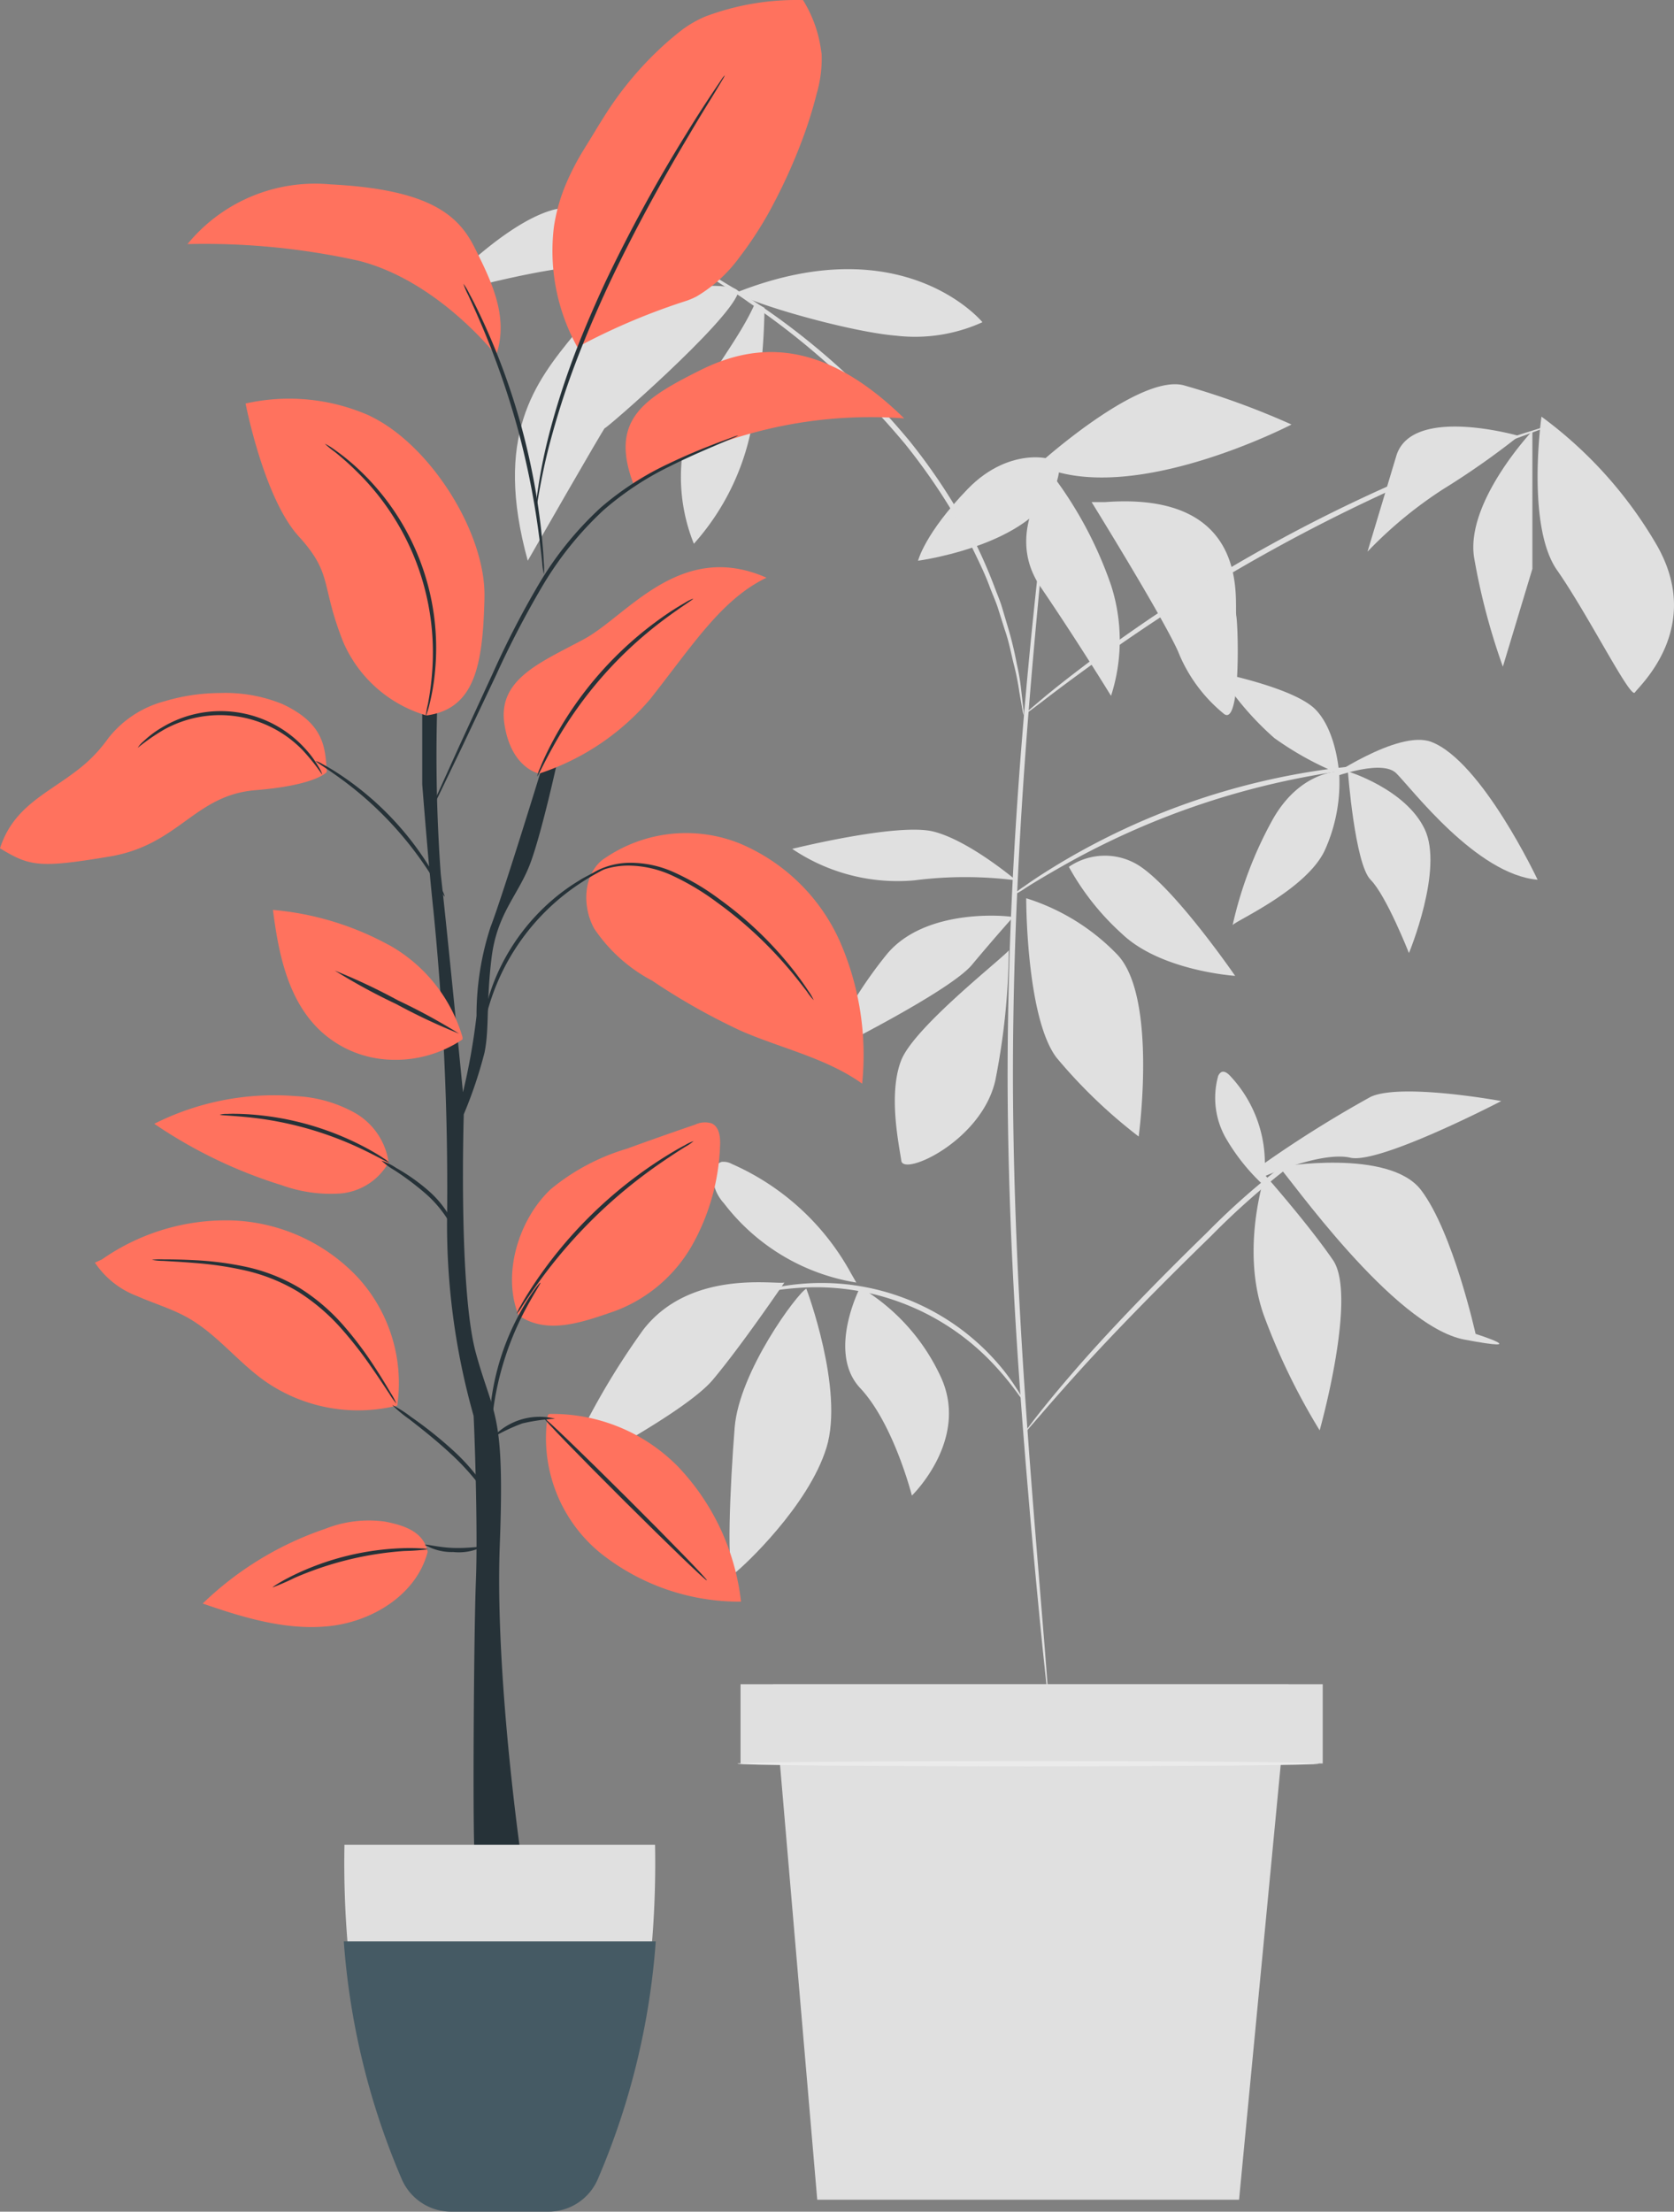 <svg id="Group_32423" data-name="Group 32423" xmlns="http://www.w3.org/2000/svg" xmlns:xlink="http://www.w3.org/1999/xlink" width="117" height="154.511" viewBox="0 0 117 154.511">
  <rect x="0" y="0" width="117" height="154.511" fill="#808080" stroke="none"/>
  <defs>
    <clipPath id="clip-path">
      <rect id="Rectangle_9805" data-name="Rectangle 9805" width="117" height="154.511" fill="none"/>
    </clipPath>
  </defs>
  <g id="Group_32420" data-name="Group 32420">
    <g id="Group_32419" data-name="Group 32419" clip-path="url(#clip-path)">
      <path id="Path_42673" data-name="Path 42673" d="M63.39,25.513s-7.878-5.5-11.495-4.5S43.631,27.1,43.631,27.1,52.813,24.454,55.583,25a51.313,51.313,0,0,0,7.807.508" transform="translate(-13.255 -6.348)" fill="#e0e0e0"/>
      <path id="Path_42674" data-name="Path 42674" d="M73.554,30.384c-1.146,2.6-3.127,4.761-4.234,7.374a12.443,12.443,0,0,0-.056,9.461,17.048,17.048,0,0,0,4.018-8.057,44.167,44.167,0,0,0,.918-8.427Z" transform="translate(-20.767 -9.231)" fill="#e0e0e0"/>
      <path id="Path_42675" data-name="Path 42675" d="M67.282,29.187c.362-1.061-8.56-.6-11.4,2.843s-5.684,7.181-3.291,15.857c0,0,5.386-9.4,5.386-9.266s8.594-7.34,9.308-9.434" transform="translate(-15.704 -8.714)" fill="#e0e0e0"/>
      <path id="Path_42676" data-name="Path 42676" d="M74.16,28.571c-.826.321,7.277,2.788,11.017,3.09a11.386,11.386,0,0,0,6-.945s-5.432-6.64-17.018-2.145" transform="translate(-22.512 -8.206)" fill="#e0e0e0"/>
      <path id="Path_42677" data-name="Path 42677" d="M132.995,77.065s3.9-1.585,5-.487,5.609,7.072,9.876,7.437c0,0-3.9-8.291-7.437-9.633-2.325-.882-7.438,2.682-7.438,2.682" transform="translate(-40.404 -22.555)" fill="#e0e0e0"/>
      <path id="Path_42678" data-name="Path 42678" d="M130.769,74.572s-.156-2.928-1.625-4.47-6.781-2.594-6.781-2.594a20.661,20.661,0,0,0,3.873,4.559,21.856,21.856,0,0,0,4.533,2.5" transform="translate(-37.174 -20.509)" fill="#e0e0e0"/>
      <path id="Path_42679" data-name="Path 42679" d="M131.174,77.413s-2.717-.042-4.638,3.356a27.593,27.593,0,0,0-2.8,7.382c.16-.283,5.126-2.457,6.431-5.206a11.494,11.494,0,0,0,1.011-5.531" transform="translate(-37.585 -23.518)" fill="#e0e0e0"/>
      <path id="Path_42680" data-name="Path 42680" d="M135.318,77.413s.488,6.469,1.585,7.566,2.682,5.122,2.682,5.122,2.439-5.853,1.1-8.658-5.365-4.03-5.365-4.03" transform="translate(-41.11 -23.518)" fill="#e0e0e0"/>
      <path id="Path_42681" data-name="Path 42681" d="M97.8,95.356c-.313.469-6.573,5.321-7.512,7.668s-.157,5.947,0,7.043,5.634-1.408,6.573-5.634a48.774,48.774,0,0,0,.939-9.077" transform="translate(-27.292 -28.97)" fill="#e0e0e0"/>
      <path id="Path_42682" data-name="Path 42682" d="M103.025,90.135c-.006.783.094,8.452,2.109,11.127a35.9,35.9,0,0,0,5.75,5.52s1.323-9.693-1.472-12.687a15.1,15.1,0,0,0-6.387-3.959" transform="translate(-31.299 -27.383)" fill="#e0e0e0"/>
      <path id="Path_42683" data-name="Path 42683" d="M96.027,91.983c-.457-.108-6.12-.643-8.811,2.58a29.966,29.966,0,0,0-4.2,6.887s8.562-4.247,10.132-6.128,2.88-3.339,2.88-3.339" transform="translate(-25.22 -27.914)" fill="#e0e0e0"/>
      <path id="Path_42684" data-name="Path 42684" d="M107.3,86.641a4.452,4.452,0,0,1,4.85-.125c2.545,1.585,6.774,7.738,6.774,7.738s-5.175-.336-7.9-2.928a17.945,17.945,0,0,1-3.721-4.685" transform="translate(-32.597 -26.079)" fill="#e0e0e0"/>
      <path id="Path_42685" data-name="Path 42685" d="M95.182,86.8s-3.287-2.792-5.79-3.413-9.86,1.213-9.86,1.213a13.169,13.169,0,0,0,8.529,2.2,27.885,27.885,0,0,1,7.121,0" transform="translate(-24.162 -25.296)" fill="#e0e0e0"/>
      <path id="Path_42686" data-name="Path 42686" d="M85.9,129.173s-2.348,4.538,0,7.042,3.615,7.512,3.615,7.512,4.054-3.913,2.019-8.294a14.211,14.211,0,0,0-5.634-6.259" transform="translate(-25.781 -39.243)" fill="#e0e0e0"/>
      <path id="Path_42687" data-name="Path 42687" d="M78.606,129.314c-.626.313-4.694,5.79-5.008,9.7s-.626,10.641,0,10.172,5.164-4.7,6.416-8.764-1.408-11.111-1.408-11.111" transform="translate(-22.25 -39.286)" fill="#e0e0e0"/>
      <path id="Path_42688" data-name="Path 42688" d="M71.921,128.69c-.626.157-6.573-.939-9.859,3.287a52.013,52.013,0,0,0-5.791,10.328s8.608-4.4,10.642-6.817,5.008-6.8,5.008-6.8" transform="translate(-17.095 -39.091)" fill="#e0e0e0"/>
      <path id="Path_42689" data-name="Path 42689" d="M126.646,117.909s-1.789,5.321,0,10.015a45.422,45.422,0,0,0,3.823,7.825s2.648-9.39.932-11.894-4.755-5.947-4.755-5.947" transform="translate(-38.234 -35.821)" fill="#e0e0e0"/>
      <path id="Path_42690" data-name="Path 42690" d="M128.4,116.969c.634.588,7.971,11.123,12.96,12.064s.78-.4.78-.4-1.572-7.1-3.807-10.041-9.933-1.624-9.933-1.624" transform="translate(-39.008 -35.447)" fill="#e0e0e0"/>
      <path id="Path_42691" data-name="Path 42691" d="M126.795,114.612a81.5,81.5,0,0,1,7.534-4.715c2.167-.98,9.119.3,9.119.3s-8.505,4.426-10.549,3.957-6.1,1.342-6.1,1.342" transform="translate(-38.521 -33.275)" fill="#e0e0e0"/>
      <path id="Path_42692" data-name="Path 42692" d="M152.039,43.238s-4.694,4.973-4.073,8.858a45.76,45.76,0,0,0,2.009,7.615l2.064-6.838Z" transform="translate(-44.936 -13.136)" fill="#e0e0e0"/>
      <path id="Path_42693" data-name="Path 42693" d="M154.634,41.81s-1.087,7.615,1.088,10.724,5.128,9.014,5.439,8.547,4.818-4.506,1.554-10.257a29.5,29.5,0,0,0-8.081-9.014" transform="translate(-46.896 -12.702)" fill="#e0e0e0"/>
      <path id="Path_42694" data-name="Path 42694" d="M147.872,43.46s-7.5-2.176-8.574,1.4-2.01,6.683-2.01,6.683a29.3,29.3,0,0,1,5.292-4.369,55.245,55.245,0,0,0,5.292-3.713" transform="translate(-41.709 -13.004)" fill="#e0e0e0"/>
      <path id="Path_42695" data-name="Path 42695" d="M104.2,44.185s.224-.2.61-.533c1.769-1.509,6.944-5.666,9.553-5.028a55.214,55.214,0,0,1,7.56,2.747s-11.327,5.887-17.723,2.813" transform="translate(-31.656 -11.714)" fill="#e0e0e0"/>
      <path id="Path_42696" data-name="Path 42696" d="M102.057,46.465c.022-.566-3.406-1.476-6.416,1.632s-3.476,5.017-3.476,5.017,9.683-1.288,9.892-6.649" transform="translate(-28 -13.941)" fill="#e0e0e0"/>
      <path id="Path_42697" data-name="Path 42697" d="M104.823,47.616s-3.443,3.963-.8,7.848,4.93,7.616,4.93,7.616a12.576,12.576,0,0,0,0-7.732,27.752,27.752,0,0,0-4.129-7.732" transform="translate(-31.3 -14.466)" fill="#e0e0e0"/>
      <path id="Path_42698" data-name="Path 42698" d="M119.7,58.3c-.155-.945,1.1-8.706-9.17-7.939h-.94s4.91,7.925,6.033,10.412a10.757,10.757,0,0,0,3.178,4.351c1.209,1.088,1.053-5.879.9-6.825" transform="translate(-33.294 -15.283)" fill="#e0e0e0"/>
      <path id="Path_42699" data-name="Path 42699" d="M125.448,114.439a8.928,8.928,0,0,0-2.435-6.626c-.158-.165-.384-.336-.592-.243a.548.548,0,0,0-.249.366,5.683,5.683,0,0,0,.572,4.267,14.176,14.176,0,0,0,2.779,3.412" transform="translate(-37.056 -32.672)" fill="#e0e0e0"/>
      <path id="Path_42700" data-name="Path 42700" d="M81.191,124.338a17.5,17.5,0,0,0-8.32-7.612,1.2,1.2,0,0,0-.7-.142.921.921,0,0,0-.63.829,2.987,2.987,0,0,0,.794,2.074,14.569,14.569,0,0,0,9.245,5.529" transform="translate(-21.731 -35.415)" fill="#e0e0e0"/>
      <path id="Path_42701" data-name="Path 42701" d="M131.868,111.253c0,.034-.529.032-1.47.149a16.437,16.437,0,0,0-3.876,1,22.213,22.213,0,0,0-5.165,2.911,53.733,53.733,0,0,0-5.463,4.847c-3.73,3.626-7.016,7-9.294,9.529-1.142,1.264-2.046,2.3-2.669,3.026l-.721.828a1.483,1.483,0,0,1-.27.274,1.533,1.533,0,0,1,.212-.321c.15-.2.371-.5.668-.872.588-.751,1.463-1.821,2.582-3.109,2.233-2.584,5.5-5.992,9.232-9.621a50.971,50.971,0,0,1,5.519-4.857,21.622,21.622,0,0,1,5.276-2.882,15.075,15.075,0,0,1,3.953-.9,9.555,9.555,0,0,1,1.1-.036,1.515,1.515,0,0,1,.384.031" transform="translate(-31.273 -33.788)" fill="#e0e0e0"/>
      <path id="Path_42702" data-name="Path 42702" d="M94.457,136.887c-.06.04-.67-1.02-2-2.439A17,17,0,0,0,78.8,129.086c-1.944.132-3.112.494-3.129.424a3.293,3.293,0,0,1,.81-.276,14.212,14.212,0,0,1,2.3-.41,16.319,16.319,0,0,1,13.87,5.446,14.381,14.381,0,0,1,1.4,1.864,3.327,3.327,0,0,1,.405.754" transform="translate(-22.989 -39.112)" fill="#e0e0e0"/>
      <path id="Path_42703" data-name="Path 42703" d="M104.217,46.562a1.013,1.013,0,0,1-.006.224c-.015.167-.033.383-.056.653-.059.6-.142,1.438-.248,2.507-.22,2.176-.537,5.326-.887,9.221-.693,7.788-1.507,18.573-1.491,30.5.038,11.935.874,22.719,1.481,30.515.316,3.88.572,7.027.753,9.234.082,1.071.147,1.912.194,2.512.017.27.031.486.041.654a1.034,1.034,0,0,1,0,.224,1.038,1.038,0,0,1-.04-.221c-.019-.167-.045-.382-.078-.651-.063-.6-.151-1.437-.263-2.5-.22-2.177-.526-5.327-.871-9.225-.673-7.793-1.552-18.583-1.59-30.537-.016-11.95.84-22.745,1.6-30.53.383-3.894.741-7.04,1.005-9.212.135-1.066.242-1.9.317-2.5.039-.268.069-.482.093-.649a1,1,0,0,1,.045-.219" transform="translate(-30.732 -14.146)" fill="#e0e0e0"/>
      <path id="Path_42704" data-name="Path 42704" d="M127.753,76.729a6.248,6.248,0,0,1-1.092.166c-.705.075-1.722.212-2.972.412a55.225,55.225,0,0,0-18.563,6.5c-1.1.624-1.982,1.151-2.579,1.532a6.181,6.181,0,0,1-.957.551,6.264,6.264,0,0,1,.877-.673c.574-.419,1.437-.982,2.527-1.638a49.476,49.476,0,0,1,18.657-6.534c1.262-.168,2.287-.265,3-.3a6.275,6.275,0,0,1,1.1-.021" transform="translate(-30.863 -23.306)" fill="#e0e0e0"/>
      <path id="Path_42705" data-name="Path 42705" d="M92.124,57.728a1.881,1.881,0,0,1-.1-.418c-.055-.315-.125-.714-.21-1.205a17.448,17.448,0,0,0-.377-1.894c-.189-.729-.332-1.577-.648-2.471q-.214-.679-.447-1.417c-.152-.494-.379-.983-.576-1.5-.377-1.048-.921-2.107-1.461-3.235A42.572,42.572,0,0,0,83.838,38.8,52.649,52.649,0,0,0,72.9,28.892c-.766-.561-1.51-.991-2.137-1.409s-1.189-.745-1.646-1.015l-1.046-.635a1.816,1.816,0,0,1-.353-.244,1.884,1.884,0,0,1,.389.178l1.082.575c.469.251,1.043.561,1.683.964s1.4.819,2.176,1.368a50.022,50.022,0,0,1,11.079,9.889,41.3,41.3,0,0,1,4.483,6.864,35.086,35.086,0,0,1,1.444,3.279c.192.527.414,1.023.56,1.523l.427,1.436a24.817,24.817,0,0,1,.6,2.5,15.429,15.429,0,0,1,.317,1.915c.057.5.1.9.141,1.218a1.862,1.862,0,0,1,.024.427" transform="translate(-20.573 -7.773)" fill="#e0e0e0"/>
      <path id="Path_42706" data-name="Path 42706" d="M139.5,42.723a1.829,1.829,0,0,1-.393.175l-1.149.433c-1,.361-2.444.911-4.212,1.62a121.457,121.457,0,0,0-26.011,14.314c-1.544,1.114-2.78,2.038-3.622,2.691l-.98.739a1.846,1.846,0,0,1-.358.238,1.869,1.869,0,0,1,.311-.3l.938-.794c.815-.689,2.028-1.646,3.557-2.79a108.747,108.747,0,0,1,26.07-14.347c1.784-.679,3.241-1.193,4.26-1.512l1.173-.367a1.823,1.823,0,0,1,.417-.1" transform="translate(-31.223 -12.979)" fill="#e0e0e0"/>
      <path id="Path_42707" data-name="Path 42707" d="M110.182,205.022H80.7l-3.083-36.016h36.016Z" transform="translate(-23.581 -51.345)" fill="#e0e0e0"/>
      <rect id="Rectangle_9804" data-name="Rectangle 9804" width="40.689" height="5.538" transform="translate(51.759 117.662)" fill="#e0e0e0"/>
      <path id="Path_42708" data-name="Path 42708" d="M114.676,176.9c0,.1-9.1.187-20.32.187S74.034,177,74.034,176.9s9.1-.187,20.322-.187,20.32.084,20.32.187" transform="translate(-22.492 -53.686)" fill="#ebebeb"/>
    </g>
  </g>
  <g id="Group_32422" data-name="Group 32422">
    <g id="Group_32421" data-name="Group 32421" clip-path="url(#clip-path)">
      <path id="Path_42709" data-name="Path 42709" d="M46.741,94.9c.344-1.677.109-3.416.487-6.579s1.885-4.419,2.719-6.659,1.965-7.471,1.965-7.471H51s-2.979,9.729-3.837,11.932a19.82,19.82,0,0,0-.98,6.205,44.853,44.853,0,0,1-.948,5.341s-1.1-11.278-1.553-15.239a115.225,115.225,0,0,1-.248-11.663l-1.046-.446v5.84s.433,5.574.777,8.77a194.934,194.934,0,0,1,.964,21.183,48.918,48.918,0,0,0,1.847,14.154c.033.248.314,7.765.164,11.5s-.239,18.474-.08,19.134l3.32.792s-1.928-13.006-1.571-22.408S47.375,120.4,46.14,115.9s-.849-16.689-.849-16.689A30.535,30.535,0,0,0,46.741,94.9" transform="translate(-12.877 -21.364)" fill="#263238"/>
      <path id="Path_42710" data-name="Path 42710" d="M53.049,71.335a17.2,17.2,0,0,0,7.769-5.218c3.015-3.826,4.986-6.957,8.117-8.465-6.03-2.666-9.74,2.667-12.755,4.291s-6.03,2.783-5.566,5.913,2.435,3.479,2.435,3.479" transform="translate(-15.362 -17.292)" fill="#ff725e"/>
      <path id="Path_42711" data-name="Path 42711" d="M73.925,6.525a29.918,29.918,0,0,1-1.075,3.4,38.427,38.427,0,0,1-1.864,4.154,25.629,25.629,0,0,1-2.467,3.9,10.071,10.071,0,0,1-2.967,2.717,4.857,4.857,0,0,1-.706.309,45.341,45.341,0,0,0-7.653,3.246,13.841,13.841,0,0,1-1.638-8.411,12.46,12.46,0,0,1,.81-2.911,17.748,17.748,0,0,1,1.308-2.526c.253-.417.49-.789.682-1.11.205-.34.414-.685.636-1.033a23.819,23.819,0,0,1,4.3-5.159c.376-.337.776-.671,1.2-1a7.762,7.762,0,0,1,1.653-.95A18.047,18.047,0,0,1,72.965.006a8.9,8.9,0,0,1,1.273,3.6c.01.059.021.118.028.184a8.77,8.77,0,0,1-.341,2.737" transform="translate(-16.84 0)" fill="#ff725e"/>
      <path id="Path_42712" data-name="Path 42712" d="M63.377,44.6a31.356,31.356,0,0,1,18.9-4.638C76.6,34.394,71.958,34.626,68.015,36.6s-6.377,3.478-4.638,8" transform="translate(-19.081 -10.732)" fill="#ff725e"/>
      <path id="Path_42713" data-name="Path 42713" d="M40.39,30.434s-4.058-5.218-9.624-6.61a49.753,49.753,0,0,0-11.943-1.159,11.525,11.525,0,0,1,9.972-4.174c6.842.347,8.929,2.087,10.089,4.406s2.435,4.87,1.507,7.537" transform="translate(-5.719 -5.612)" fill="#ff725e"/>
      <path id="Path_42714" data-name="Path 42714" d="M41.352,53.9c-.017.713-.045,1.392-.091,2.035-.247,3.441-1.037,5.81-3.969,6.2a9.118,9.118,0,0,1-5.8-5.1c-1.621-4.056-.7-4.752-3.131-7.42s-3.708-9.278-3.708-9.278.014,0,.024,0a13.876,13.876,0,0,1,8.554.817c.063.028.129.059.191.094,4.215,2.059,8.042,8.2,7.928,12.659" transform="translate(-7.49 -12.152)" fill="#ff725e"/>
      <path id="Path_42715" data-name="Path 42715" d="M22.844,75.053s-.7.929-4.985,1.277-5.336,3.826-10.206,4.637-5.566.7-7.653-.577C.946,77.46,3.3,76.58,5.448,74.9A10.024,10.024,0,0,0,7.33,73.018q.11-.136.209-.282a7.4,7.4,0,0,1,3.99-2.626h0a13.628,13.628,0,0,1,3.823-.567,10.583,10.583,0,0,1,4.359.758c3.016,1.392,3.016,3.131,3.131,4.752" transform="translate(0 -21.127)" fill="#ff725e"/>
      <path id="Path_42716" data-name="Path 42716" d="M56.075,191.87A50.221,50.221,0,0,1,52.115,208.1a3.673,3.673,0,0,1-3.363,2.2H42.109a3.672,3.672,0,0,1-3.363-2.2,50.2,50.2,0,0,1-3.961-16.231,67.338,67.338,0,0,1-.209-6.754H56.284a67.341,67.341,0,0,1-.208,6.754" transform="translate(-10.501 -56.239)" fill="#e0e0e0"/>
      <path id="Path_42717" data-name="Path 42717" d="M56.317,194.817a51.421,51.421,0,0,1-4.057,16.624,3.76,3.76,0,0,1-3.444,2.256h-6.8a3.762,3.762,0,0,1-3.445-2.256,51.456,51.456,0,0,1-4.057-16.624Z" transform="translate(-10.485 -59.186)" fill="#455a64"/>
      <path id="Path_42718" data-name="Path 42718" d="M64.225,145.772a12.287,12.287,0,0,0-9.214-3.889l-.092.088a10.371,10.371,0,0,0,3.6,9.562,15.569,15.569,0,0,0,9.907,3.461,16.331,16.331,0,0,0-4.206-9.222" transform="translate(-16.635 -43.101)" fill="#ff725e"/>
      <path id="Path_42719" data-name="Path 42719" d="M33.08,152.644a8.262,8.262,0,0,0-4.183.512,22.842,22.842,0,0,0-8.547,5.213c2.871.993,5.878,1.91,8.9,1.573s6.065-2.24,6.821-5.182c-.275-1.394-1.593-1.844-2.987-2.116" transform="translate(-6.182 -46.344)" fill="#ff725e"/>
      <path id="Path_42720" data-name="Path 42720" d="M9.527,125.412a6.164,6.164,0,0,0,2.966,2.344c1.173.517,2.417.879,3.533,1.509,2,1.132,3.452,3.038,5.322,4.38a11.387,11.387,0,0,0,9.31,1.754,10.919,10.919,0,0,0-2.8-9,12.673,12.673,0,0,0-8.657-3.931,15.125,15.125,0,0,0-9.186,2.723" transform="translate(-2.894 -37.203)" fill="#ff725e"/>
      <path id="Path_42721" data-name="Path 42721" d="M51.861,126.107c-1.168-2.866-.008-6.69,2.245-8.812a15.024,15.024,0,0,1,5.315-2.828q2.38-.868,4.778-1.685a1.59,1.59,0,0,1,1.163-.085c.54.253.611.983.579,1.579a15.285,15.285,0,0,1-1.948,6.927,10.385,10.385,0,0,1-5.42,4.61c-2.29.789-4.719,1.669-6.713.294" transform="translate(-15.615 -34.213)" fill="#ff725e"/>
      <path id="Path_42722" data-name="Path 42722" d="M31.862,114.557a4.761,4.761,0,0,0-2.368-3.429,9.381,9.381,0,0,0-4.119-1.161,18.661,18.661,0,0,0-9.886,1.932,33.254,33.254,0,0,0,8.911,4.293,10.061,10.061,0,0,0,4.057.579,4.26,4.26,0,0,0,3.363-2.094" transform="translate(-4.706 -33.39)" fill="#ff725e"/>
      <path id="Path_42723" data-name="Path 42723" d="M35.472,93.743A20.581,20.581,0,0,0,27.4,91.307c.377,2.969,1.007,6.116,3.11,8.246a7.55,7.55,0,0,0,4.769,2.2,8.409,8.409,0,0,0,5.371-1.4V100.2a10.874,10.874,0,0,0-5.173-6.461" transform="translate(-8.323 -27.739)" fill="#ff725e"/>
      <path id="Path_42724" data-name="Path 42724" d="M60.18,85.333c-1.53,1.012-1.656,3.34-.767,4.944a11.128,11.128,0,0,0,4.05,3.637,45.32,45.32,0,0,0,6.252,3.526c2.82,1.218,5.923,1.883,8.424,3.667a19.82,19.82,0,0,0-1.528-9.871,13.3,13.3,0,0,0-7.025-6.908,10.057,10.057,0,0,0-9.595,1.145" transform="translate(-17.881 -25.402)" fill="#ff725e"/>
      <path id="Path_42725" data-name="Path 42725" d="M57.136,87.032c.023.05-.75.379-1.873,1.113A15.7,15.7,0,0,0,53.4,89.581a15.585,15.585,0,0,0-3.484,4.546,15.709,15.709,0,0,0-.9,2.171c-.417,1.277-.533,2.108-.588,2.1a2.338,2.338,0,0,1,.05-.588,5.472,5.472,0,0,1,.123-.681c.061-.263.116-.567.223-.89a13.929,13.929,0,0,1,.86-2.229,14.7,14.7,0,0,1,3.545-4.625,13.957,13.957,0,0,1,1.928-1.41c.285-.187.563-.32.8-.447a5.666,5.666,0,0,1,.626-.3,2.343,2.343,0,0,1,.554-.2" transform="translate(-14.709 -26.44)" fill="#263238"/>
      <path id="Path_42726" data-name="Path 42726" d="M74.9,96.178a4.125,4.125,0,0,1-.474-.6c-.3-.388-.724-.95-1.289-1.614a28.338,28.338,0,0,0-4.981-4.609,17.651,17.651,0,0,0-3.2-1.91,7.442,7.442,0,0,0-2.929-.67,5.523,5.523,0,0,0-2,.34c-.451.173-.682.318-.7.3s.048-.051.155-.125a3.555,3.555,0,0,1,.5-.274,5.18,5.18,0,0,1,2.043-.438,7.375,7.375,0,0,1,3.033.63,16.955,16.955,0,0,1,3.262,1.92,25.632,25.632,0,0,1,4.969,4.712c.549.685.955,1.268,1.225,1.679a3.713,3.713,0,0,1,.384.659" transform="translate(-18.025 -26.302)" fill="#263238"/>
      <path id="Path_42727" data-name="Path 42727" d="M64.834,60.074c.026.043-.783.526-2,1.431a28.083,28.083,0,0,0-7.742,8.816c-.741,1.321-1.115,2.185-1.161,2.164a2.932,2.932,0,0,1,.22-.625c.155-.4.414-.958.764-1.635a25.044,25.044,0,0,1,7.8-8.883,17.911,17.911,0,0,1,1.523-.969,3.014,3.014,0,0,1,.591-.3" transform="translate(-16.385 -18.25)" fill="#263238"/>
      <path id="Path_42728" data-name="Path 42728" d="M32.626,44.54c.006-.008.072.028.2.1s.306.186.528.349a15.4,15.4,0,0,1,1.789,1.488,17.09,17.09,0,0,1,5.173,13.972,15.365,15.365,0,0,1-.389,2.3c-.062.267-.132.47-.173.608a.665.665,0,0,1-.081.206,5.762,5.762,0,0,1,.146-.838,19.381,19.381,0,0,0,.3-2.287A17.68,17.68,0,0,0,35,46.624a19.421,19.421,0,0,0-1.715-1.543,5.881,5.881,0,0,1-.657-.541" transform="translate(-9.912 -13.531)" fill="#263238"/>
      <path id="Path_42729" data-name="Path 42729" d="M13.83,73.919a2.066,2.066,0,0,1,.4-.448,7.083,7.083,0,0,1,1.312-.98A7.954,7.954,0,0,1,25.5,73.953a7.148,7.148,0,0,1,.975,1.316,2.05,2.05,0,0,1,.253.543,14.869,14.869,0,0,0-1.372-1.72,8.053,8.053,0,0,0-9.713-1.426,14.83,14.83,0,0,0-1.809,1.253" transform="translate(-4.201 -21.682)" fill="#263238"/>
      <path id="Path_42730" data-name="Path 42730" d="M42.317,101.808A41.95,41.95,0,0,1,37.9,99.73,41.885,41.885,0,0,1,33.62,97.4a41.918,41.918,0,0,1,4.413,2.079,42.077,42.077,0,0,1,4.284,2.332" transform="translate(-10.214 -29.589)" fill="#263238"/>
      <path id="Path_42731" data-name="Path 42731" d="M22.076,111.827a1.649,1.649,0,0,1,.49-.051c.316-.017.775-.013,1.34.015a20.211,20.211,0,0,1,8.457,2.394c.5.272.889.509,1.149.689a1.69,1.69,0,0,1,.391.3c-.025.04-.624-.317-1.633-.81a24.138,24.138,0,0,0-8.38-2.372c-1.117-.108-1.815-.118-1.815-.165" transform="translate(-6.707 -33.955)" fill="#263238"/>
      <path id="Path_42732" data-name="Path 42732" d="M64.229,114.507a3.24,3.24,0,0,1-.569.391c-.377.231-.915.579-1.566,1.023a34.873,34.873,0,0,0-8.776,8.566c-.459.641-.821,1.17-1.06,1.541a3.177,3.177,0,0,1-.4.559,3.353,3.353,0,0,1,.31-.617c.212-.39.549-.938.991-1.6a30.513,30.513,0,0,1,8.829-8.619c.671-.425,1.226-.749,1.621-.952a3.163,3.163,0,0,1,.624-.294" transform="translate(-15.753 -34.787)" fill="#263238"/>
      <path id="Path_42733" data-name="Path 42733" d="M15.224,126.41a4.584,4.584,0,0,1,.835-.033c.537,0,1.314.008,2.274.061a22.024,22.024,0,0,1,3.356.432,12.4,12.4,0,0,1,3.871,1.5,13.781,13.781,0,0,1,3.145,2.71,24.718,24.718,0,0,1,2.031,2.7c.528.8.927,1.471,1.2,1.935a4.527,4.527,0,0,1,.392.737,4.788,4.788,0,0,1-.485-.679c-.3-.446-.723-1.1-1.269-1.881a27.721,27.721,0,0,0-2.061-2.644,14.031,14.031,0,0,0-3.1-2.641,12.6,12.6,0,0,0-3.78-1.486,24.266,24.266,0,0,0-3.314-.487c-.953-.079-1.728-.118-2.263-.151a4.766,4.766,0,0,1-.831-.078" transform="translate(-4.625 -38.394)" fill="#263238"/>
      <path id="Path_42734" data-name="Path 42734" d="M38.228,155.431a16.267,16.267,0,0,1-1.651.118,23.18,23.18,0,0,0-7.685,1.883,16.192,16.192,0,0,1-1.518.659c-.01-.017.12-.109.365-.26s.608-.354,1.069-.581a18.921,18.921,0,0,1,7.759-1.9c.514-.011.931,0,1.217.022a1.386,1.386,0,0,1,.444.062" transform="translate(-8.316 -47.194)" fill="#263238"/>
      <path id="Path_42735" data-name="Path 42735" d="M66.009,153.653c-.055.056-2.643-2.433-5.78-5.558s-5.636-5.7-5.581-5.76,2.643,2.432,5.781,5.558,5.634,5.7,5.579,5.759" transform="translate(-16.602 -43.242)" fill="#263238"/>
      <path id="Path_42736" data-name="Path 42736" d="M53.81,142.3a12.921,12.921,0,0,0-2.29.328,12.766,12.766,0,0,0-2.089.994A4.451,4.451,0,0,1,53.81,142.3" transform="translate(-15.017 -43.185)" fill="#263238"/>
      <path id="Path_42737" data-name="Path 42737" d="M46.712,148.4c-.044.022-.309-.507-.849-1.285a17.155,17.155,0,0,0-2.446-2.764c-1.064-.982-2.1-1.786-2.854-2.375a8.914,8.914,0,0,1-1.188-.99,7.838,7.838,0,0,1,1.307.828,28.161,28.161,0,0,1,2.928,2.329A14.145,14.145,0,0,1,46.03,147a7.87,7.87,0,0,1,.54,1,1.212,1.212,0,0,1,.141.394" transform="translate(-11.962 -42.832)" fill="#263238"/>
      <path id="Path_42738" data-name="Path 42738" d="M46.627,155.18a3.739,3.739,0,0,1-2,.338,3.736,3.736,0,0,1-1.97-.5c.026-.08.889.175,1.981.214s1.971-.136,1.991-.054" transform="translate(-12.958 -47.091)" fill="#263238"/>
      <path id="Path_42739" data-name="Path 42739" d="M52.69,128.722c.038.027-.327.566-.835,1.481a20.828,20.828,0,0,0-2.5,7.719c-.124,1.039-.143,1.69-.19,1.689a1.422,1.422,0,0,1-.044-.458,11.874,11.874,0,0,1,.034-1.25,17.481,17.481,0,0,1,2.526-7.8,11.661,11.661,0,0,1,.7-1.034c.181-.234.288-.357.3-.346" transform="translate(-14.922 -39.106)" fill="#263238"/>
      <path id="Path_42740" data-name="Path 42740" d="M43.6,121.887c-.045.013-.166-.409-.5-1.015a8.263,8.263,0,0,0-1.706-2.088,19.866,19.866,0,0,0-2.182-1.641,4.948,4.948,0,0,1-.92-.679,4.319,4.319,0,0,1,1.027.509,13.517,13.517,0,0,1,2.265,1.6,7.078,7.078,0,0,1,1.7,2.207,2.557,2.557,0,0,1,.325,1.107" transform="translate(-11.63 -35.381)" fill="#263238"/>
      <path id="Path_42741" data-name="Path 42741" d="M40.715,85.839c-.042.022-.39-.635-1.037-1.637a24.663,24.663,0,0,0-6.383-6.713c-.97-.7-1.607-1.076-1.584-1.117a1.859,1.859,0,0,1,.476.219c.3.154.718.4,1.221.734a21.009,21.009,0,0,1,6.44,6.772c.3.519.533.95.672,1.257a1.884,1.884,0,0,1,.195.487" transform="translate(-9.634 -23.201)" fill="#263238"/>
      <path id="Path_42742" data-name="Path 42742" d="M64.665,43.7a1.722,1.722,0,0,1-.326.159l-.953.409c-.826.355-2.032.852-3.467,1.571a21.056,21.056,0,0,0-4.678,3.091,23.692,23.692,0,0,0-4.292,5.352,66.356,66.356,0,0,0-3.188,6.13l-2.422,5.111-1.655,3.436c-.191.382-.345.689-.463.928a1.764,1.764,0,0,1-.179.315,1.7,1.7,0,0,1,.127-.34l.415-.95,1.573-3.475c.679-1.472,1.48-3.212,2.368-5.138a62.873,62.873,0,0,1,3.182-6.166,23.451,23.451,0,0,1,4.361-5.4,20.6,20.6,0,0,1,4.763-3.076c1.456-.7,2.675-1.17,3.515-1.493l.973-.36a1.757,1.757,0,0,1,.347-.107" transform="translate(-13.076 -13.275)" fill="#263238"/>
      <path id="Path_42743" data-name="Path 42743" d="M46.529,28.478a4.7,4.7,0,0,1,.423.721c.26.471.607,1.167,1.009,2.04a47.686,47.686,0,0,1,2.571,7.056,47.745,47.745,0,0,1,1.425,7.374c.1.956.164,1.732.184,2.269a4.684,4.684,0,0,1,.008.835,4.71,4.71,0,0,1-.118-.826c-.054-.534-.144-1.3-.274-2.253a56.4,56.4,0,0,0-1.5-7.323,56.59,56.59,0,0,0-2.481-7.05c-.377-.88-.7-1.587-.925-2.073a4.761,4.761,0,0,1-.324-.769" transform="translate(-14.135 -8.652)" fill="#263238"/>
      <path id="Path_42744" data-name="Path 42744" d="M67,7.555a1.523,1.523,0,0,1-.158.3l-.5.835c-.439.722-1.09,1.756-1.852,3.058-1.545,2.591-3.612,6.217-5.576,10.379-.97,2.087-1.823,4.106-2.515,5.975s-1.21,3.589-1.6,5.045-.614,2.656-.769,3.485c-.068.391-.122.709-.165.957a1.539,1.539,0,0,1-.074.332,1.526,1.526,0,0,1,.017-.34c.024-.221.051-.549.112-.967.122-.837.321-2.047.683-3.517s.872-3.2,1.545-5.085,1.531-3.913,2.5-6.006a105.33,105.33,0,0,1,5.661-10.363c.785-1.291,1.463-2.309,1.931-3.013l.544-.806A1.51,1.51,0,0,1,67,7.555" transform="translate(-16.342 -2.295)" fill="#263238"/>
    </g>
  </g>
</svg>
